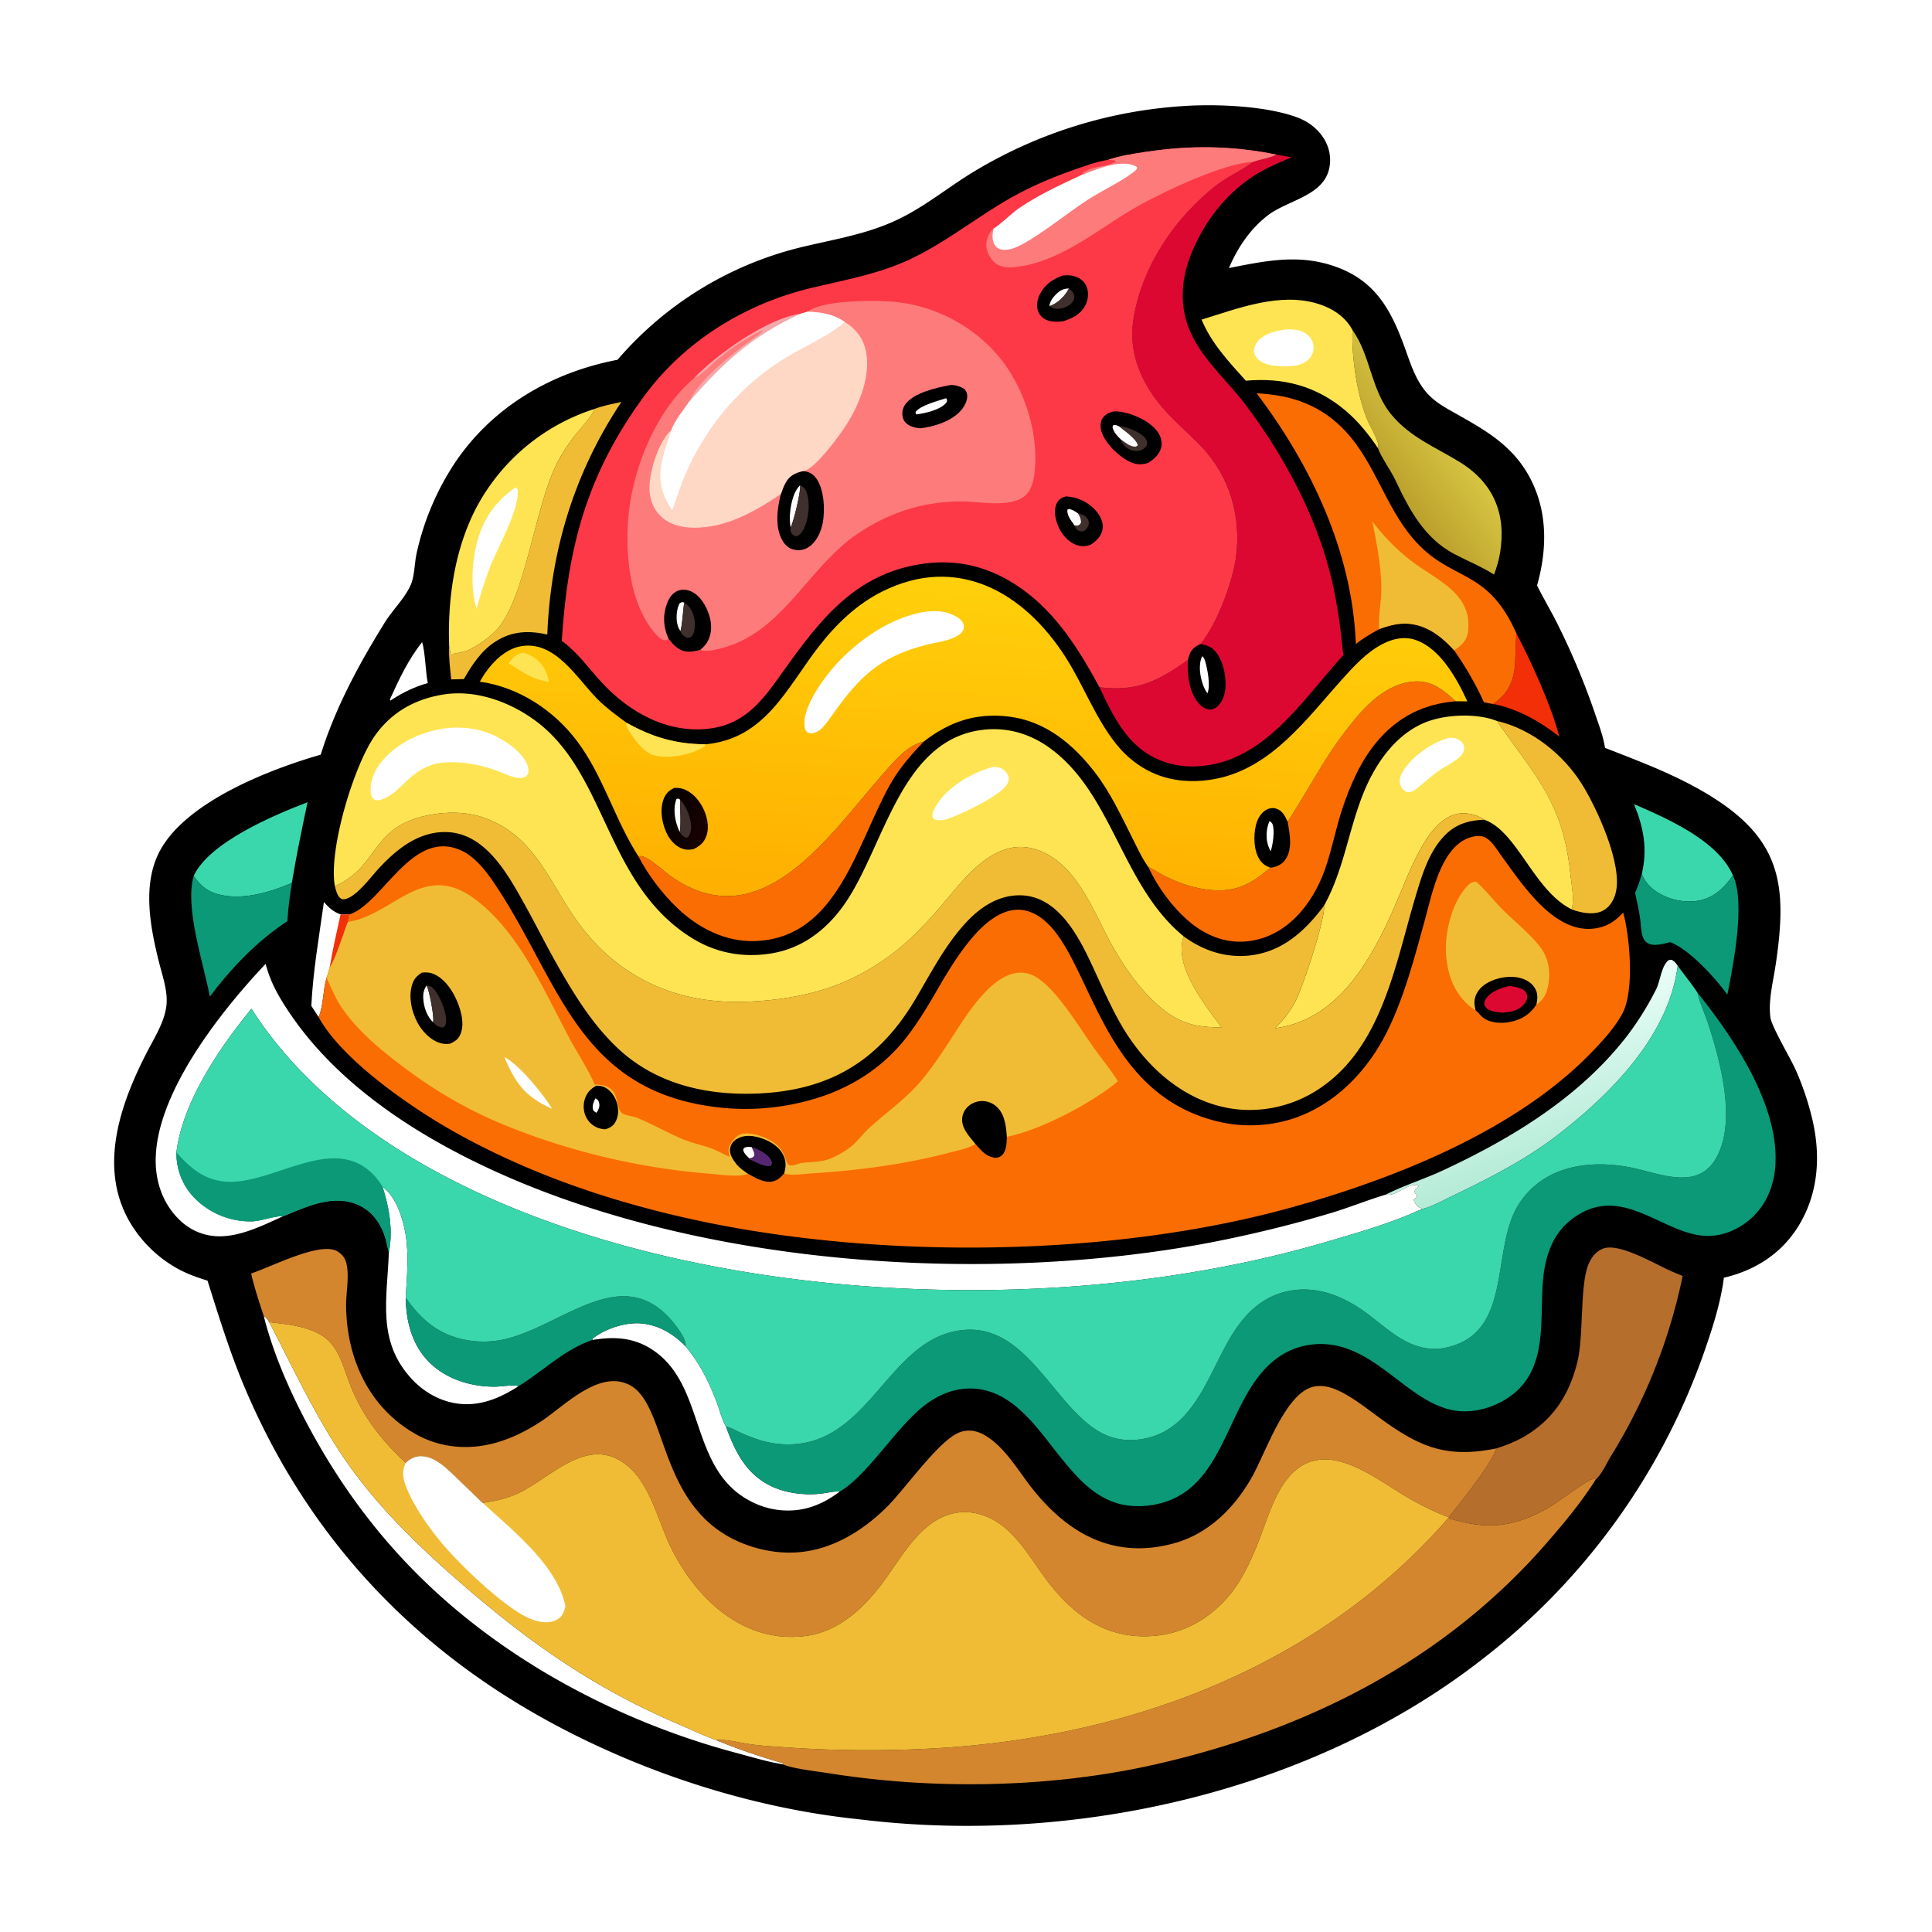<svg version="1.1" xmlns="http://www.w3.org/2000/svg" style="display: block;" viewBox="0 0 2048 2048" width="1024" height="1024">
<defs>
	<linearGradient id="Gradient1" gradientUnits="userSpaceOnUse" x1="1664.2" y1="1219.97" x2="1610.51" y2="1077.9">
		<stop class="stop0" offset="0" stop-opacity="1" stop-color="rgb(181,235,215)"/>
		<stop class="stop1" offset="1" stop-opacity="1" stop-color="rgb(236,255,250)"/>
	</linearGradient>
	<linearGradient id="Gradient2" gradientUnits="userSpaceOnUse" x1="1471.93" y1="507.962" x2="1533.5" y2="461.73">
		<stop class="stop0" offset="0" stop-opacity="1" stop-color="rgb(188,161,45)"/>
		<stop class="stop1" offset="1" stop-opacity="1" stop-color="rgb(214,196,65)"/>
	</linearGradient>
	<linearGradient id="Gradient3" gradientUnits="userSpaceOnUse" x1="1019.08" y1="961.831" x2="1037.69" y2="614.431">
		<stop class="stop0" offset="0" stop-opacity="1" stop-color="rgb(255,175,0)"/>
		<stop class="stop1" offset="1" stop-opacity="1" stop-color="rgb(255,208,11)"/>
	</linearGradient>
	<linearGradient id="Gradient4" gradientUnits="userSpaceOnUse" x1="700.886" y1="861.523" x2="749.522" y2="874.668">
		<stop class="stop0" offset="0" stop-opacity="1" stop-color="rgb(0,0,0)"/>
		<stop class="stop1" offset="1" stop-opacity="1" stop-color="rgb(26,2,1)"/>
	</linearGradient>
</defs>
<path transform="translate(0,0)" fill="rgb(255,255,255)" d="M 0 0 L 2048 0 L 2048 2048 L 0 2048 L 0 0 z"/>
<path transform="translate(0,0)" fill="rgb(1,0,0)" d="M 1254.8 112.42 C 1289.81 110.006 1343.99 112.253 1376.62 125.063 C 1389.8 130.241 1401.35 140.385 1406.82 153.641 A 42.189 42.189 0 0 1 1409.44 176.35 C 1404.6 207.666 1365.33 211.792 1343.82 228.383 C 1325.04 242.87 1311.99 262.553 1302.73 284.13 C 1337.9 277.258 1371.33 269.92 1406.95 279.887 L 1408.34 280.284 C 1457.23 294.542 1474.81 327.856 1490.6 372.675 C 1496.42 389.189 1502.49 406.664 1515.18 419.306 C 1523.54 427.643 1534.23 433.343 1544.44 439.082 C 1575.4 456.493 1603.01 472.399 1620.82 504.67 C 1640.75 540.776 1640.34 581.795 1629.35 620.598 C 1635.94 633.96 1643.7 646.816 1650.38 660.172 A 765.018 765.018 0 0 1 1690.78 756.455 C 1694.74 768.06 1699.59 780.634 1701.36 792.774 C 1739.24 807.543 1776.96 821.597 1811.79 842.883 C 1888.69 889.885 1894.78 938.761 1882.3 1022.61 C 1879.66 1040.32 1874.28 1060.77 1876.7 1078.53 C 1878.03 1088.29 1897.89 1121.58 1903.67 1134.45 A 302.483 302.483 0 0 1 1920.94 1185.65 C 1930.37 1225.14 1927.76 1265.69 1905.83 1300.65 C 1887.79 1329.41 1859.96 1346.8 1827.36 1354.45 L 1827.25 1355.34 C 1823.71 1382.98 1813.8 1412.64 1804.49 1438.86 A 705.98 705.98 0 0 1 1571.98 1758.3 C 1391.18 1899.74 1138.58 1956.24 912.78 1928.76 C 803.714 1917.7 693.316 1883.1 596.278 1832.53 C 442.13 1752.21 327.949 1632.14 259.845 1471.96 C 244.01 1434.72 232.138 1396.06 219.967 1357.52 C 209.665 1354.34 199.508 1350.81 189.965 1345.74 C 160.25 1329.96 136.059 1301.98 126.353 1269.63 C 110.766 1217.67 131.942 1161.7 155.661 1115.57 C 164.022 1099.31 176.101 1080.83 176.683 1062.09 C 177.116 1048.15 172.04 1033.83 168.671 1020.43 C 159.187 982.735 150.251 936.618 170.065 900.889 C 198.616 849.408 285.631 815.624 339.991 799.964 C 355.333 750.532 380.53 703.937 407.735 660.107 C 415.959 646.856 428.167 635.229 434.873 621.203 C 439.511 611.503 439.247 597.852 441.486 587.187 A 284.419 284.419 0 0 1 482.616 490.012 C 522.789 430.706 584.986 394.69 654.601 381.381 A 372.603 372.603 0 0 1 846.822 262.672 C 880.475 254.341 913.498 249.522 945.647 235.47 C 976.019 222.195 1000.39 201.916 1028.1 184.515 A 488.916 488.916 0 0 1 1254.8 112.42 z"/>
<path transform="translate(0,0)" fill="rgb(255,255,255)" d="M 447.472 680.691 C 450.861 691.722 450.931 711.473 453.47 724.087 C 440.035 727.816 427.91 733.651 416.184 741.141 L 413.632 742.769 L 413.357 741.301 C 422.837 720.38 433.041 698.655 447.472 680.691 z"/>
<path transform="translate(0,0)" fill="rgb(255,255,255)" d="M 330.005 1066.28 C 331.854 1029.27 338.237 992.892 343.367 956.256 C 348.955 962.531 353.035 966.341 361.031 969.314 L 370.351 969.31 L 368.828 977.241 C 363.667 990.183 356.123 1015.69 349.427 1025.84 C 348.428 1029.32 347.624 1033.05 346.232 1036.38 C 342.231 1049.4 343.087 1065.88 337.738 1078.12 L 330.005 1066.28 z"/>
<path transform="translate(0,0)" fill="rgb(242,47,6)" d="M 361.031 969.314 L 370.351 969.31 L 368.828 977.241 C 363.667 990.183 356.123 1015.69 349.427 1025.84 C 352.549 1006.86 356.857 988.087 361.031 969.314 z"/>
<path transform="translate(0,0)" fill="rgb(242,47,6)" d="M 1607.57 671.678 C 1623.05 701.051 1644.83 749.02 1652.89 780.827 C 1633.52 765.307 1607.42 750.643 1582.69 746.282 C 1584.39 745.145 1585.96 743.961 1587.55 742.655 C 1611.09 723.228 1604.64 699.139 1607.46 672.616 L 1607.57 671.678 z"/>
<path transform="translate(0,0)" fill="rgb(255,255,255)" d="M 405.511 1258.11 C 420.037 1268.55 427.219 1291.77 429.962 1308.53 C 433.607 1330.8 431.327 1353.15 430.061 1375.5 C 430.498 1401.1 436.73 1426.09 455.565 1444.55 C 474.066 1462.68 500.79 1470.38 526.222 1469.91 C 530.837 1469.83 546.214 1467.45 549.605 1469.43 C 532.596 1480.47 513.786 1488.93 493.128 1488.5 C 471.642 1488.05 451.552 1477.85 436.969 1462.33 C 398.953 1421.86 410.52 1376.55 412.206 1327.48 C 416.772 1304.81 412.596 1279.71 405.511 1258.11 z"/>
<path transform="translate(0,0)" fill="rgb(59,215,172)" d="M 1732.15 852.427 C 1767.59 867.794 1820.78 890.894 1836.99 927.902 C 1829.96 938.106 1821.44 947.32 1809.72 952.084 C 1795.6 957.825 1778.27 956.091 1764.52 949.945 C 1753.81 945.162 1744.61 937.553 1740.38 926.417 C 1746.63 899.935 1742.28 877.191 1732.15 852.427 z"/>
<path transform="translate(0,0)" fill="rgb(59,215,172)" d="M 205.34 928.46 C 221.708 892.99 290.046 864.134 326.024 850.376 C 319.947 878.852 314.131 907.208 309.355 935.944 C 287.161 945.547 259.828 953.761 235.461 948.969 C 221.564 946.236 213.064 939.964 205.34 928.46 z"/>
<path transform="translate(0,0)" fill="rgb(11,153,119)" d="M 205.34 928.46 C 213.064 939.964 221.564 946.236 235.461 948.969 C 259.828 953.761 287.161 945.547 309.355 935.944 C 307.227 949.329 305.417 963.01 304.645 976.543 C 272.938 997.095 245.001 1026.29 222.416 1056.49 C 216.125 1022.06 195.414 961.975 205.34 928.46 z"/>
<path transform="translate(0,0)" fill="rgb(11,153,119)" d="M 1740.38 926.417 C 1744.61 937.553 1753.81 945.162 1764.52 949.945 C 1778.27 956.091 1795.6 957.825 1809.72 952.084 C 1821.44 947.32 1829.96 938.106 1836.99 927.902 C 1850.56 956.476 1837.26 1023.12 1831.1 1054.32 C 1818.34 1036.72 1790.9 1006.47 1770.59 998.748 C 1763.66 1000.27 1752.23 1003.98 1745.88 999.292 C 1743.39 997.451 1742.04 995.148 1741.14 992.216 C 1739.34 986.31 1739.42 979.354 1738.52 973.223 C 1737.22 964.269 1735.3 955.478 1733.26 946.669 C 1736.07 939.973 1738.4 933.402 1740.38 926.417 z"/>
<path transform="translate(0,0)" fill="rgb(255,255,255)" d="M 628.228 1420.39 L 627.964 1419.13 C 641.46 1408.4 663.551 1401.13 680.739 1402.97 C 699.113 1404.94 714.019 1414.22 726.789 1427.13 C 742.128 1445.92 751.78 1465 760.181 1487.68 C 763.055 1495.44 765.453 1505.24 769.599 1512.3 C 779.294 1539.04 791.128 1562.96 818.081 1575.62 C 833.916 1583.06 853.739 1585.3 870.997 1583.21 C 876.89 1582.5 884.331 1580.57 890.128 1581.2 C 877.401 1590.59 864.21 1597.6 848.422 1600.18 A 84.036 84.036 0 0 1 800.174 1593.56 C 729.912 1561.47 749.758 1471.94 693.815 1432.3 C 673.532 1417.93 652.091 1416.4 628.228 1420.39 z"/>
<path transform="translate(0,0)" fill="rgb(241,188,53)" d="M 1586.85 764.273 C 1623.39 772.62 1657.34 799.851 1676.94 831.296 C 1693.07 857.189 1720.3 916.609 1712.73 946.376 C 1710.83 953.846 1706.68 961.161 1699.78 965.019 C 1690.89 969.994 1679.66 968.19 1670.32 965.466 C 1668.82 965.028 1667.41 964.469 1665.97 963.879 C 1666.32 962.893 1666.26 963.14 1666.54 961.792 C 1668.7 951.604 1665.77 936.7 1664.68 926.313 C 1656.6 849.268 1627.48 823.132 1586.85 764.273 z"/>
<path transform="translate(0,0)" fill="rgb(241,188,53)" d="M 630.097 433.527 C 639.209 430.028 649.153 428.136 658.692 426.112 C 609.061 500.445 583.618 583.527 580.161 672.616 C 560.457 668.23 542.866 668.846 525.421 679.929 C 510.372 689.49 500.35 704.681 491.704 719.882 L 478.28 720.177 C 477.182 708.801 475.554 696.866 476.153 685.454 L 477.672 693.029 C 481.927 693.378 485.976 691.963 490.076 691.032 C 493.026 690.362 495.589 689.718 498.274 688.304 C 509.633 682.324 522.593 673.274 530.299 662.927 C 556.901 627.21 567.222 541.469 588.147 495.849 C 593.008 485.251 599.708 474.883 606.479 465.417 C 612.042 457.641 627.824 441.64 630.097 433.527 z"/>
<path transform="translate(0,0)" fill="url(#Gradient1)" d="M 1469.11 1266.31 C 1486.63 1257.2 1509.88 1249.81 1528.72 1241.06 C 1602.67 1206.72 1675.37 1162.65 1725.66 1096.96 A 315.876 315.876 0 0 0 1755.55 1048.74 C 1759.78 1040.16 1760.8 1026.85 1766.8 1019.8 C 1768.79 1017.46 1769.18 1017.55 1772.05 1017.44 C 1775.08 1019.1 1776.47 1020.97 1778.46 1023.76 C 1768.99 1097.61 1708.27 1158.94 1652.12 1202.44 C 1617.43 1229.31 1578.45 1249.12 1539.03 1268.04 C 1529.4 1272.66 1517.24 1279.57 1506.93 1281.74 L 1506.69 1280.73 C 1505.41 1280.4 1504.34 1280.1 1503.31 1279.2 C 1501.09 1277.27 1498.91 1274.3 1498.6 1271.41 C 1500.02 1270.47 1501.08 1269.58 1502.22 1268.32 C 1501.59 1267.09 1500.94 1265.93 1500.21 1264.76 L 1499.43 1263.52 C 1499.91 1260.28 1501.29 1259.92 1503.76 1257.87 L 1503.47 1256.72 C 1492.7 1253.31 1481.25 1267.58 1470.47 1266.51 C 1470.01 1266.47 1469.56 1266.38 1469.11 1266.31 z"/>
<path transform="translate(0,0)" fill="rgb(11,153,119)" d="M 430.061 1375.5 C 446.539 1399.18 465.351 1415.2 494.473 1420.5 A 101.382 101.382 0 0 0 541.153 1418.02 C 602.711 1400.5 666.216 1333.95 719.19 1409.08 C 722.635 1413.96 727.44 1421.03 726.789 1427.13 C 714.019 1414.22 699.113 1404.94 680.739 1402.97 C 663.551 1401.13 641.46 1408.4 627.964 1419.13 L 628.228 1420.39 C 598.172 1430.42 576.104 1453.25 549.605 1469.43 C 546.214 1467.45 530.837 1469.83 526.222 1469.91 C 500.79 1470.38 474.066 1462.68 455.565 1444.55 C 436.73 1426.09 430.498 1401.1 430.061 1375.5 z"/>
<path transform="translate(0,0)" fill="rgb(255,255,255)" d="M 279.618 1395.17 C 282.509 1396.45 283.737 1398.77 285.328 1401.5 C 312.1 1452.6 335.974 1505.23 369.409 1552.47 C 401.92 1598.4 442.787 1638.19 485.074 1675.09 C 559.796 1740.28 628.577 1789.04 720.346 1828.17 C 732.985 1833.55 745.506 1839.68 758.456 1844.27 C 758.579 1844.32 758.711 1844.34 758.838 1844.37 C 781.707 1854.05 805.802 1862.08 829.66 1868.99 L 830.028 1870 L 829.831 1870.25 C 813.676 1867.6 797.611 1862.79 781.816 1858.5 A 804.07 804.07 0 0 1 576.8 1772.47 C 468.603 1707.68 387.792 1624.66 327.868 1513.56 C 308.015 1476.75 289.834 1435.74 279.618 1395.17 z"/>
<path transform="translate(0,0)" fill="url(#Gradient2)" d="M 1433.66 349.883 C 1452.89 376.661 1453.11 412.638 1474.4 438.882 C 1494.33 463.451 1521.5 473.848 1547.51 489.901 C 1583.45 512.082 1596.99 545.131 1590.03 586.59 C 1588.73 594.32 1586.51 601.707 1583.75 609.027 C 1570.15 600.523 1555.72 594.698 1541.62 587.289 C 1509.97 570.656 1493.89 540.284 1479.25 509.141 C 1474.18 498.36 1464.38 485.316 1460.62 474.925 C 1463.35 469.581 1452.72 452.586 1450.17 446.722 C 1438.7 420.433 1432.59 378.717 1433.66 349.883 z"/>
<path transform="translate(0,0)" fill="rgb(250,109,3)" d="M 676.782 907.835 C 677.22 907.737 677.655 907.621 678.097 907.54 C 685.465 906.19 704.366 924.157 710.996 928.835 C 806.828 996.45 879.084 885.048 935.107 821.475 C 945.958 809.161 962.065 789.201 979.026 786.246 C 966.133 799.786 953.989 813.518 944.602 829.813 C 908.33 892.777 888.71 995.079 799.774 997.575 C 768.389 998.455 739.735 983.485 717.556 962.169 C 702.129 947.343 686.643 927.025 676.782 907.835 z"/>
<path transform="translate(0,0)" fill="rgb(254,228,82)" d="M 1273.77 338.806 C 1312.56 326.85 1357.17 309.365 1397.73 322.216 C 1412.46 326.883 1426.34 335.868 1433.66 349.883 C 1432.59 378.717 1438.7 420.433 1450.17 446.722 C 1452.72 452.586 1463.35 469.581 1460.62 474.925 C 1450.6 460.129 1439.58 446.355 1425.82 434.84 C 1394.96 409.001 1360.26 400.057 1320.63 403.557 C 1302.94 383.927 1283.8 363.606 1273.77 338.806 z"/>
<path transform="translate(0,0)" fill="rgb(255,255,255)" d="M 1362.19 349.314 C 1370.4 348.84 1378.73 349.2 1385.5 354.478 C 1389.62 357.696 1392.14 362.347 1392.43 367.584 A 17.323 17.323 0 0 1 1387.15 380.912 C 1379.99 387.917 1370.62 388.19 1361.25 388.317 C 1353.09 388.077 1344.47 387.682 1337.2 383.531 C 1333.67 381.515 1330.58 378.441 1329.59 374.386 C 1328.65 370.538 1329.88 366.641 1332.1 363.47 C 1338.75 353.984 1351.43 351.057 1362.19 349.314 z"/>
<path transform="translate(0,0)" fill="rgb(254,228,82)" d="M 630.097 433.527 C 627.824 441.64 612.042 457.641 606.479 465.417 C 599.708 474.883 593.008 485.251 588.147 495.849 C 567.222 541.469 556.901 627.21 530.299 662.927 C 522.593 673.274 509.633 682.324 498.274 688.304 C 495.589 689.718 493.026 690.362 490.076 691.032 C 485.976 691.963 481.927 693.378 477.672 693.029 L 476.153 685.454 C 474.299 635.761 481.601 583.19 504.634 538.724 A 216.172 216.172 0 0 1 630.097 433.527 z"/>
<path transform="translate(0,0)" fill="rgb(255,255,255)" d="M 546.144 516.807 C 547.846 517.156 547.702 517.596 548.668 518.952 C 551.038 539.833 527.729 579.972 519.666 600.708 A 450.384 450.384 0 0 0 505.178 645.43 C 499.908 627.693 499.904 606.796 502.817 588.667 C 507.841 557.398 520.44 535.224 546.144 516.807 z"/>
<path transform="translate(0,0)" fill="rgb(250,109,3)" d="M 1364.83 870.826 C 1367.69 868.254 1397.89 816.763 1403.39 808.069 C 1414.45 790.608 1426.76 773.359 1440.27 757.712 C 1455.3 740.319 1475.51 723.754 1499.44 722.398 C 1518.17 721.337 1530.21 731.571 1543.07 743.379 C 1509.66 746.129 1482.4 759.551 1460.46 785.191 C 1442.52 806.165 1431.26 832.139 1422.65 858.128 C 1415.79 878.87 1411.89 900.595 1404.67 921.156 C 1391.39 958.971 1362.93 994.47 1320.27 998.024 C 1298.12 999.869 1277.24 991.092 1260.58 976.895 C 1242.68 961.642 1227.08 940.41 1217.27 919.087 C 1222.58 921.282 1227.82 925.062 1232.99 927.737 C 1249.25 936.148 1266.29 942.057 1284.63 943.525 C 1311.31 945.662 1326.84 936.552 1346.53 919.842 C 1346.85 919.802 1347.18 919.775 1347.51 919.722 C 1353.7 918.698 1358.97 916.336 1362.63 911.043 C 1370.41 899.805 1367.15 883.29 1364.83 870.826 z"/>
<path transform="translate(0,0)" fill="rgb(250,109,3)" d="M 1332.06 416.925 C 1369.41 418.638 1400.95 429.659 1426.78 457.677 C 1457.42 490.917 1468.57 536.477 1497.57 570.548 C 1538.13 618.2 1575.73 599.944 1607.57 671.678 L 1607.46 672.616 C 1604.64 699.139 1611.09 723.228 1587.55 742.655 C 1585.96 743.961 1584.39 745.145 1582.69 746.282 L 1573.11 744.536 C 1564.09 724.915 1553.82 707.024 1541.41 689.358 C 1532.88 679.943 1523.18 671.201 1511.46 665.976 C 1494.2 658.284 1479.1 660.452 1462.1 666.856 C 1453.39 671.594 1445.04 676.46 1437.28 682.677 C 1433.54 585.397 1390 493.511 1332.06 416.925 z"/>
<path transform="translate(0,0)" fill="rgb(241,188,53)" d="M 1454.58 552.361 A 215.436 215.436 0 0 0 1496.33 594.841 C 1522.67 615.129 1561.4 628.787 1556.06 669.876 C 1555.02 677.912 1550.51 682.998 1544.1 687.574 C 1543.22 688.198 1542.33 688.792 1541.41 689.358 C 1532.88 679.943 1523.18 671.201 1511.46 665.976 C 1494.2 658.284 1479.1 660.452 1462.1 666.856 C 1460.84 653.381 1464.12 639.431 1464.2 625.865 C 1464.34 601.03 1459.59 576.58 1454.58 552.361 z"/>
<path transform="translate(0,0)" fill="rgb(182,110,44)" d="M 1672.45 1442.24 C 1678.82 1413.22 1674.76 1362.49 1683.81 1340.31 C 1686.75 1333.13 1691.78 1326.46 1699.22 1323.61 C 1716.84 1316.85 1756.36 1341.2 1773.6 1348.39 L 1783.68 1352.58 A 588.639 588.639 0 0 1 1707.36 1544.04 C 1703.03 1551.15 1697.84 1563.01 1691.66 1568.13 C 1689.74 1567.8 1688.92 1567.63 1687.05 1568.32 C 1678.48 1571.47 1650.15 1593.8 1637.64 1600.44 C 1600.72 1620.05 1574.17 1621.19 1534.9 1609.22 C 1545.81 1596.12 1583.07 1549.27 1586.13 1535.4 C 1597.58 1531.78 1608.44 1527.39 1618.68 1521.05 C 1648.59 1502.53 1664.41 1475.83 1672.45 1442.24 z"/>
<path transform="translate(0,0)" fill="rgb(254,228,82)" d="M 1403.51 960.093 C 1423.78 923.569 1429.06 882.867 1443.88 844.303 C 1455.97 812.84 1476.78 780.716 1508.69 766.676 C 1530.41 757.121 1564.72 755.578 1586.85 764.273 C 1627.48 823.132 1656.6 849.268 1664.68 926.313 C 1665.77 936.7 1668.7 951.604 1666.54 961.792 C 1666.26 963.14 1666.32 962.893 1665.97 963.879 C 1626.03 944.274 1608.2 880.914 1573.4 868.969 C 1565.69 863.633 1554.6 860.881 1545.4 862.626 C 1530.57 865.437 1519.35 878.312 1511.59 890.422 C 1497.26 912.775 1488.37 938.207 1477.74 962.397 C 1454.84 1014.5 1422.1 1074.48 1362.19 1088.07 A 134.506 134.506 0 0 1 1351.69 1089.96 C 1359.97 1081.52 1367.1 1072.76 1372.72 1062.3 C 1381.02 1046.81 1403.36 978.643 1403.55 962.04 C 1403.55 961.391 1403.52 960.742 1403.51 960.093 z"/>
<path transform="translate(0,0)" fill="rgb(255,255,255)" d="M 1536.25 782.118 C 1537.83 782.088 1539.44 782.057 1541 782.254 C 1544.66 782.715 1548.42 784.92 1550.5 787.982 A 9.228 9.228 0 0 1 1551.89 795.15 C 1551.34 797.594 1549.7 800.181 1547.89 801.897 C 1541.18 808.249 1531 812.667 1523.43 818.235 C 1514.85 824.547 1507.2 832.022 1498.6 838.347 C 1495.54 839.483 1494.11 839.864 1490.88 839.396 C 1487.66 837.582 1485.32 835.046 1484.28 831.427 C 1483.02 827.001 1484.4 822.582 1486.59 818.703 C 1495.83 802.36 1518.31 786.664 1536.25 782.118 z"/>
<path transform="translate(0,0)" fill="rgb(255,255,255)" d="M 281.584 1021.73 A 217.236 217.236 0 0 0 283.126 1027.16 C 288.456 1044.95 298.16 1060.97 308.607 1076.18 C 350.322 1136.91 412.232 1182.96 476.482 1217.67 C 701.625 1339.3 1025.11 1364.2 1274.78 1318.69 A 1332.87 1332.87 0 0 0 1411.74 1285.62 C 1431.04 1279.72 1449.8 1272.09 1469.11 1266.31 C 1469.56 1266.38 1470.01 1266.47 1470.47 1266.51 C 1481.25 1267.58 1492.7 1253.31 1503.47 1256.72 L 1503.76 1257.87 C 1501.29 1259.92 1499.91 1260.28 1499.43 1263.52 L 1500.21 1264.76 C 1500.94 1265.93 1501.59 1267.09 1502.22 1268.32 C 1501.08 1269.58 1500.02 1270.47 1498.6 1271.41 C 1498.91 1274.3 1501.09 1277.27 1503.31 1279.2 C 1504.34 1280.1 1505.41 1280.4 1506.69 1280.73 L 1506.93 1281.74 C 1475.24 1296.49 1439.38 1306.65 1405.91 1316.48 C 1192.76 1379.06 938.379 1382.8 721.565 1335.2 C 554.195 1298.45 362.574 1219.16 266.546 1069.29 C 232.79 1110.6 193.545 1167.89 187.026 1221.56 C 186.889 1240.28 193.705 1257.35 206.968 1270.65 A 82.93 82.93 0 0 0 266.024 1294.68 C 276.82 1294.68 291.217 1288.55 300.022 1289.3 C 280.075 1298.33 258.101 1309.41 235.927 1310.47 C 219.479 1311.25 203.971 1305.71 191.801 1294.57 C 174.562 1278.79 165.818 1256.74 165.09 1233.61 C 162.815 1161.28 234.183 1071.89 281.584 1021.73 z"/>
<path transform="translate(0,0)" fill="rgb(221,8,49)" d="M 1353.03 163.92 C 1358.29 164.791 1363.57 165.578 1368.77 166.823 C 1357.03 171.937 1344.97 176.883 1333.95 183.432 C 1300.73 203.175 1276.33 234.817 1262.22 270.461 C 1251.97 296.338 1250.21 324.955 1261.41 350.852 C 1274.57 381.266 1300.84 403.232 1320.47 429.27 C 1363.37 486.172 1399.3 554.227 1413.85 624.416 A 582.493 582.493 0 0 1 1421.16 669.038 C 1422.21 677.415 1422.65 686.046 1424.13 694.343 C 1380.61 741.595 1339.49 809.659 1267.73 812.377 C 1243.97 813.277 1221.33 805.621 1203.87 789.27 C 1186.5 772.994 1175.57 749.83 1165.5 728.56 C 1205.18 733.478 1227.61 722.017 1259.11 699.667 C 1259.13 699.611 1259.15 699.555 1259.17 699.497 C 1259.79 697.32 1260.38 695.089 1261.25 692.996 C 1263.47 687.687 1267.33 684.866 1272.48 682.733 C 1289.64 662.626 1306.41 617.783 1310.08 591.62 C 1316.14 548.258 1303.93 505.131 1273.46 473.305 C 1257.67 456.808 1239.92 442.768 1226.06 424.392 C 1207.64 399.972 1196.83 371.343 1201.19 340.544 C 1209.21 283.958 1245.76 229.729 1290.72 195.447 C 1302.23 186.674 1317.27 180.317 1326.72 172.886 C 1327.26 172.466 1327.78 172.033 1328.31 171.606 C 1336.34 168.62 1345.37 167.806 1353.03 163.92 z"/>
<path transform="translate(0,0)" fill="rgb(1,0,0)" d="M 1272.48 682.733 C 1280.68 684.081 1285.27 686.003 1290.22 692.969 C 1297.48 703.182 1300.69 720.889 1298.53 733.152 C 1297.39 739.613 1294.17 746.939 1288.35 750.496 C 1285.6 752.173 1282.54 752.644 1279.43 751.706 C 1272.93 749.742 1267.92 742.873 1265.12 737.039 C 1259.42 725.171 1258.81 712.598 1259.11 699.667 C 1259.13 699.611 1259.15 699.555 1259.17 699.497 C 1259.79 697.32 1260.38 695.089 1261.25 692.996 C 1263.47 687.687 1267.33 684.866 1272.48 682.733 z"/>
<path transform="translate(0,0)" fill="rgb(255,255,255)" d="M 1274.37 695.581 C 1276.07 696.833 1276.68 698.336 1277.31 700.295 C 1279.91 708.401 1283.52 727.308 1279.86 735.013 C 1278.01 732.282 1276.59 729.581 1275.45 726.475 C 1272.05 717.239 1270.02 704.658 1274.37 695.581 z"/>
<path transform="translate(0,0)" fill="rgb(11,153,119)" d="M 1799.37 1052.2 C 1838.44 1101.04 1888.8 1175.23 1881.49 1240.6 C 1879.17 1261.36 1869.61 1281.06 1853.15 1294.22 C 1839.3 1305.3 1821.79 1311.8 1803.93 1309.79 C 1758.15 1304.63 1715.95 1252.82 1664.69 1293.59 C 1646.03 1308.43 1638.4 1330.96 1635.96 1353.94 C 1631.52 1395.58 1641.68 1447.25 1604.54 1477.35 C 1588.54 1490.32 1565.85 1497.97 1545.24 1495.67 C 1490.99 1489.6 1455.57 1417.55 1390.28 1425.31 A 77.206 77.206 0 0 0 1350.98 1441.83 C 1300.6 1481.85 1300.65 1572.45 1233.44 1592.63 A 92.331 92.331 0 0 1 1197.79 1596.16 C 1164.38 1592.77 1143.14 1568.25 1123.33 1543.62 C 1100.54 1515.28 1075.72 1476.89 1036.2 1472.32 C 1014.63 1469.83 994.639 1477.9 978.073 1491.33 C 948.385 1515.39 919.886 1563.46 890.128 1581.2 C 884.331 1580.57 876.89 1582.5 870.997 1583.21 C 853.739 1585.3 833.916 1583.06 818.081 1575.62 C 791.128 1562.96 779.294 1539.04 769.599 1512.3 C 774.553 1513.07 779.861 1516.35 784.452 1518.42 C 800.135 1525.52 814.749 1530.51 832.149 1531.06 C 919.155 1533.79 939.045 1426.13 1012.36 1411.18 C 1084.75 1396.42 1112.63 1484.06 1162.48 1515.98 C 1178.57 1526.29 1196.39 1528.72 1214.97 1524.62 C 1268.45 1512.81 1282.05 1451.51 1308.17 1411.53 C 1322.2 1390.04 1339.92 1373.91 1365.64 1368.6 C 1395.31 1362.48 1423.46 1373.69 1447.24 1390.96 C 1458.62 1399.22 1469.23 1408.72 1480.99 1416.42 C 1496.7 1426.72 1513.98 1432.63 1532.89 1428.51 C 1605.24 1412.74 1579.22 1323.43 1610.45 1275.75 C 1636.84 1235.43 1685.32 1228.89 1729.35 1237.7 C 1749.37 1241.71 1774.13 1251.64 1794.5 1246.93 C 1804.84 1244.54 1812.8 1238.11 1818.25 1229.12 C 1841.52 1190.68 1824.04 1126.76 1811.16 1086.47 C 1807.62 1075.4 1802.12 1064.2 1799.54 1053.01 C 1799.48 1052.74 1799.42 1052.47 1799.37 1052.2 z"/>
<path transform="translate(0,0)" fill="rgb(241,188,53)" d="M 354.992 939.392 L 356.179 938.857 C 404.052 916.785 392.116 872.664 462.194 862.803 C 479.388 860.384 497.116 861.168 513.568 867.02 C 563.516 884.788 579.994 929.041 607.019 969.609 C 648.336 1031.63 710.269 1063.15 784.545 1062.01 C 823.002 1061.42 865.252 1054.8 900.286 1038.46 A 247.288 247.288 0 0 0 970.307 989.87 A 469.415 469.415 0 0 0 1000.46 956.979 C 1024.53 928.427 1056.67 885.68 1100 901.05 C 1142.51 916.129 1159.36 967.714 1179.63 1003.56 C 1190.63 1023.01 1203.93 1042.26 1219.67 1058.19 C 1230.67 1069.34 1243.71 1079.46 1258.72 1084.47 C 1270.43 1088.38 1282.77 1088.98 1295.01 1089.15 C 1278.42 1066.91 1248.32 1029.29 1253.05 999.514 C 1253.43 997.144 1254.02 994.799 1254.61 992.475 C 1275.79 1008.17 1300.95 1016.21 1327.34 1012.53 C 1360.77 1007.86 1384.11 985.989 1403.51 960.093 C 1403.52 960.742 1403.55 961.391 1403.55 962.04 C 1403.36 978.643 1381.02 1046.81 1372.72 1062.3 C 1367.1 1072.76 1359.97 1081.52 1351.69 1089.96 A 134.506 134.506 0 0 0 1362.19 1088.07 C 1422.1 1074.48 1454.84 1014.5 1477.74 962.397 C 1488.37 938.207 1497.26 912.775 1511.59 890.422 C 1519.35 878.312 1530.57 865.437 1545.4 862.626 C 1554.6 860.881 1565.69 863.633 1573.4 868.969 C 1556.46 869.591 1542.63 873.699 1530.66 886.458 C 1514.42 903.755 1507.37 927.619 1500.69 949.816 C 1479.84 1019 1466.11 1105.37 1403.38 1150.69 A 133.159 133.159 0 0 1 1328.93 1176.53 C 1290.16 1177.89 1254.52 1161.18 1226.65 1134.91 C 1209.83 1119.05 1196.33 1100.83 1185.27 1080.58 C 1177.46 1066.27 1170.59 1051.38 1163.79 1036.56 C 1147.94 1002.06 1125.49 948.555 1080.05 949.056 C 1057.96 949.299 1039.46 961.534 1024.78 977.127 C 1001.92 1001.39 986.687 1031.81 969.738 1060.18 C 930.794 1125.38 878.347 1156.3 802.034 1159.21 C 748.171 1161.26 695.411 1149.06 655.16 1111.47 C 628.04 1086.14 608.216 1053.72 590.078 1021.65 C 578.422 1001.04 567.874 979.81 556.354 959.119 C 537.922 926.012 513.346 880.375 469.218 882.039 C 440.849 883.108 418.549 901.915 400.31 921.916 C 392.851 930.095 375.989 952.801 364.177 953.263 C 362.441 953.331 361.551 952.729 360.255 951.597 C 357.342 949.051 355.954 942.984 354.992 939.392 z"/>
<path transform="translate(0,0)" fill="rgb(254,228,82)" d="M 354.992 939.392 C 348.003 901.172 374.886 812.15 397.07 780.373 C 414.507 755.395 439.063 741.455 468.871 736.389 C 502.99 730.59 538.853 743.263 566.352 763.109 C 643.219 818.585 641.006 934.774 731.286 993.013 C 757.198 1009.73 786.021 1015.52 816.519 1010.84 C 849.09 1005.84 874.377 987.102 893.487 960.835 C 936.313 901.965 952.492 788.339 1037.01 774.331 C 1064.24 769.817 1090.08 776.566 1112.38 792.605 C 1179.86 841.145 1188.57 938.206 1254.61 992.475 C 1254.02 994.799 1253.43 997.144 1253.05 999.514 C 1248.32 1029.29 1278.42 1066.91 1295.01 1089.15 C 1282.77 1088.98 1270.43 1088.38 1258.72 1084.47 C 1243.71 1079.46 1230.67 1069.34 1219.67 1058.19 C 1203.93 1042.26 1190.63 1023.01 1179.63 1003.56 C 1159.36 967.714 1142.51 916.129 1100 901.05 C 1056.67 885.68 1024.53 928.427 1000.46 956.979 A 469.415 469.415 0 0 1 970.307 989.87 A 247.288 247.288 0 0 1 900.286 1038.46 C 865.252 1054.8 823.002 1061.42 784.545 1062.01 C 710.269 1063.15 648.336 1031.63 607.019 969.609 C 579.994 929.041 563.516 884.788 513.568 867.02 C 497.116 861.168 479.388 860.384 462.194 862.803 C 392.116 872.664 404.052 916.785 356.179 938.857 L 354.992 939.392 z"/>
<path transform="translate(0,0)" fill="rgb(255,255,255)" d="M 1051.85 813.107 C 1054.87 812.859 1057.74 812.854 1060.58 814.086 C 1064.08 815.601 1068.17 819.668 1069.13 823.437 C 1069.78 826.02 1068.89 828.829 1067.65 831.103 C 1060.86 843.584 1017.85 863.742 1003.27 868.515 C 1000.24 869.293 997.323 869.827 994.171 869.461 C 991.372 869.136 990.375 868.74 988.556 866.618 C 987.937 862.407 989.378 859.434 991.389 855.803 C 1003.23 834.428 1029.1 819.746 1051.85 813.107 z"/>
<path transform="translate(0,0)" fill="rgb(255,255,255)" d="M 469.886 772.355 C 486.517 769.866 504.734 771.6 520.299 778.048 C 534.096 783.764 553.47 796.46 559.026 810.941 C 560.203 814.008 560.927 818.042 559.209 821.052 C 557.079 824.784 552.37 824.998 548.597 824.506 C 541.428 823.572 534.671 819.894 527.936 817.435 C 507.385 809.933 485.386 805.815 463.574 809.184 C 432.748 816.36 425.407 840.935 403.932 847.723 C 400.888 848.685 398.761 848.692 395.888 847.114 C 394.303 845.171 393.553 843.685 393.194 841.233 C 391.608 830.415 396.102 818.468 402.488 809.961 C 418.211 789.02 444.455 776.183 469.886 772.355 z"/>
<path transform="translate(0,0)" fill="url(#Gradient3)" d="M 747.905 789.014 C 811.064 782.998 833.471 730.086 867.878 685.447 C 885.962 661.986 908.207 640.561 934.883 627.177 C 1014.27 587.346 1085.04 627.098 1129.52 696.575 C 1148.83 726.729 1161.5 762.219 1184.19 789.933 C 1196.62 805.104 1213.11 817.059 1231.86 823.088 C 1250.55 829.096 1270.93 829.279 1290.05 825.333 C 1348.06 813.358 1384.97 762.191 1422.14 720.712 C 1434.82 706.569 1448.89 691.098 1466.03 682.405 C 1476.8 676.942 1489.06 674.336 1500.76 678.431 C 1527.09 687.641 1544.58 719.856 1555.43 743.463 L 1543.07 743.379 C 1530.21 731.571 1518.17 721.337 1499.44 722.398 C 1475.51 723.754 1455.3 740.319 1440.27 757.712 C 1426.76 773.359 1414.45 790.608 1403.39 808.069 C 1397.89 816.763 1367.69 868.254 1364.83 870.826 C 1367.15 883.29 1370.41 899.805 1362.63 911.043 C 1358.97 916.336 1353.7 918.698 1347.51 919.722 C 1347.18 919.775 1346.85 919.802 1346.53 919.842 C 1326.84 936.552 1311.31 945.662 1284.63 943.525 C 1266.29 942.057 1249.25 936.148 1232.99 927.737 C 1227.82 925.062 1222.58 921.282 1217.27 919.087 C 1210.55 909.79 1205.53 898.629 1200.37 888.392 C 1188.32 864.464 1177.08 840.103 1160.65 818.767 C 1137.65 788.918 1108.43 764.514 1069.94 759.667 C 1034.88 755.251 1006.5 764.852 979.026 786.246 C 962.065 789.201 945.958 809.161 935.107 821.475 C 879.084 885.048 806.828 996.45 710.996 928.835 C 704.366 924.157 685.465 906.19 678.097 907.54 C 677.655 907.621 677.22 907.737 676.782 907.835 C 651.639 868.944 639.728 822.863 611.664 785.556 C 587.032 752.811 549.501 728.22 508.614 722.613 C 510.418 719.532 512.229 716.433 514.263 713.496 C 523.324 700.41 536.772 687.421 553.098 684.887 C 588.709 679.358 611.601 718.94 632.801 740.548 C 642.09 750.017 653.551 758.322 664.21 766.183 C 691.493 781.558 716.541 788.879 747.905 789.014 z"/>
<path transform="translate(0,0)" fill="rgb(254,228,82)" d="M 553.663 692.061 C 557.95 692.139 561.448 694.245 565.01 696.414 C 575.373 702.724 579.355 711.604 582.163 722.827 C 578.788 722.505 575.61 721.629 572.334 720.783 C 560.059 717.127 549.831 709.881 539.206 702.97 C 543.964 696.984 546.251 694.281 553.663 692.061 z"/>
<path transform="translate(0,0)" fill="rgb(254,228,82)" d="M 664.21 766.183 C 691.493 781.558 716.541 788.879 747.905 789.014 C 747.343 790.805 746.269 791.556 744.698 792.512 C 731.476 800.562 707.366 804.811 692.375 800.454 C 681.974 797.431 670.186 781.178 665.02 771.748 C 663.644 769.238 663.528 768.812 664.21 766.183 z"/>
<path transform="translate(0,0)" fill="rgb(1,0,0)" d="M 1346.53 919.842 C 1341.76 917.906 1338.36 915.882 1335.45 911.511 C 1328.93 901.731 1328.58 886.171 1331.27 874.942 C 1332.84 868.401 1336.37 861.612 1342.51 858.322 C 1345.82 856.552 1349.62 856.016 1353.2 857.289 C 1359.64 859.584 1362.18 865.03 1364.83 870.826 C 1367.15 883.29 1370.41 899.805 1362.63 911.043 C 1358.97 916.336 1353.7 918.698 1347.51 919.722 C 1347.18 919.775 1346.85 919.802 1346.53 919.842 z"/>
<path transform="translate(0,0)" fill="rgb(255,255,255)" d="M 1345.69 870.37 C 1346.88 871.163 1348.15 871.939 1348.76 873.315 C 1351.64 879.844 1349.27 895.833 1346.93 902.386 C 1346.1 900.869 1345.4 899.258 1344.78 897.651 C 1341.47 889.151 1342.15 878.66 1345.69 870.37 z"/>
<path transform="translate(0,0)" fill="url(#Gradient4)" d="M 714.907 835.16 C 717.83 835.154 720.546 835.256 723.377 836.07 C 732.699 838.754 740.386 847.194 744.74 855.551 C 749.459 864.608 752.333 876.355 748.759 886.287 C 746.198 893.404 741.707 896.946 735.105 900.154 C 731.359 900.779 728.183 901.128 724.486 900.028 C 717.047 897.814 711.363 891.916 707.74 885.232 C 701.995 874.631 699.155 859.676 703.091 848.139 C 705.361 841.482 708.652 838.106 714.907 835.16 z"/>
<path transform="translate(0,0)" fill="rgb(255,255,255)" d="M 720.628 882.02 A 201.184 201.184 0 0 1 719.538 879.616 C 715.331 870.059 713.231 856.942 717.101 846.953 C 719.47 846.325 718.952 846.524 720.898 847.618 C 720.743 858.563 722.078 871.329 720.628 882.02 z"/>
<path transform="translate(0,0)" fill="rgb(63,47,45)" d="M 720.898 847.618 C 728.016 855.342 733.1 867.926 732.523 878.417 C 732.338 881.788 731.63 884.29 729.632 887.045 C 728.355 887.688 728.086 888.229 726.61 887.712 C 724.042 886.814 721.885 884.374 720.628 882.02 C 722.078 871.329 720.743 858.563 720.898 847.618 z"/>
<path transform="translate(0,0)" fill="rgb(255,255,255)" d="M 982.152 648.337 C 991.606 647.326 1000.9 647.626 1009.73 651.583 C 1013.94 653.468 1020.1 657.095 1021.4 661.897 C 1025.46 676.93 994.002 680.57 984.557 682.932 A 210.93 210.93 0 0 0 960.488 690.244 C 920.22 705.333 901.742 730.513 877.61 764.46 C 873.523 769.59 870.162 774.498 863.657 776.667 C 860.457 777.734 858.479 777.643 855.428 776.015 C 854.151 774.464 853.434 773.221 853.094 771.247 C 850.154 754.159 865.423 730.812 875.065 717.949 C 899.562 685.267 940.843 654.107 982.152 648.337 z"/>
<path transform="translate(0,0)" fill="rgb(212,134,46)" d="M 266.24 1349.9 C 286.52 1343.46 337.469 1316.65 356.542 1325.92 C 361.186 1328.18 365.194 1332.51 366.708 1337.48 C 370.826 1350.98 366.792 1369.39 366.87 1383.6 C 367.175 1439.29 390.664 1491.75 440.333 1520.03 C 466.474 1534.91 496.779 1537.45 525.621 1529.37 C 543.034 1524.48 559.313 1516.21 574.321 1506.21 C 598.714 1489.94 635.471 1451.34 667.58 1468.29 C 710.464 1490.92 695.31 1609.06 799.275 1640.2 C 822.149 1647.05 846.049 1647.88 869.098 1641.36 C 895.783 1633.81 919.241 1617.78 938.979 1598.61 C 958.877 1579.29 994.409 1527.62 1016.62 1518.56 C 1025.3 1515.01 1034.32 1516.26 1042.46 1520.62 C 1063.53 1531.9 1078.25 1557.26 1092.62 1575.82 C 1131.41 1625.91 1181.05 1653.63 1245 1635.83 C 1281.78 1625.59 1309.55 1597.38 1327.65 1564.76 C 1341.71 1539.41 1361.99 1479.23 1390.41 1470.48 C 1402.43 1466.78 1414.84 1471.62 1425.32 1477.46 C 1438.57 1484.84 1450.81 1494.51 1463.04 1503.44 C 1505.47 1534.45 1533.92 1545.9 1586.13 1535.4 C 1583.07 1549.27 1545.81 1596.12 1534.9 1609.22 C 1574.17 1621.19 1600.72 1620.05 1637.64 1600.44 C 1650.15 1593.8 1678.48 1571.47 1687.05 1568.32 C 1688.92 1567.63 1689.74 1567.8 1691.66 1568.13 C 1676.24 1592.63 1657.39 1615.19 1638.38 1636.94 C 1529.66 1761.34 1384.59 1834 1225.19 1870.23 C 1114.47 1895.4 989.747 1897.56 877.833 1879.58 C 866.703 1877.8 839.117 1874.72 829.831 1870.25 L 830.028 1870 L 829.66 1868.99 C 805.802 1862.08 781.707 1854.05 758.838 1844.37 C 771.089 1843.67 785.493 1847.68 797.803 1849.29 C 810.047 1850.89 822.482 1851.51 834.797 1852.38 A 1249.35 1249.35 0 0 0 1004.53 1852.45 C 1205.93 1838.33 1401.35 1763.51 1535.91 1608.44 C 1521.13 1602.97 1507.13 1596.01 1493.48 1588.16 C 1466.81 1572.81 1429.38 1542.76 1397.3 1547.56 C 1358.11 1553.42 1346.63 1602.52 1334.41 1633.23 C 1326.88 1652.16 1318.66 1670.95 1306.18 1687.23 C 1286.99 1712.25 1259.5 1729.83 1227.92 1733.62 C 1173.65 1740.13 1135.64 1711.71 1105.47 1669.47 C 1092.67 1651.54 1080.43 1631.26 1062.89 1617.6 C 1049.41 1607.11 1032.25 1601.01 1015.07 1603.43 C 975.825 1608.95 954.964 1652.98 933.182 1681.03 C 912.665 1707.45 886.768 1730.51 852.272 1734.44 C 787.459 1741.82 737.51 1694.41 710.983 1639.92 C 697.281 1611.77 688.998 1571.81 663.081 1552.13 C 623.226 1521.87 585.388 1564.97 551.476 1581.85 C 538.481 1588.31 525.992 1591.02 511.751 1593.08 L 511.063 1592.82 A 3150.79 3150.79 0 0 0 478.747 1561.6 C 470.424 1553.73 460.343 1544.87 448.434 1543.81 C 440.69 1543.11 435.737 1545.8 430.013 1550.71 C 403.833 1526.15 383.782 1500.58 370.795 1466.83 C 365.482 1453.03 361.184 1436.63 351.756 1424.94 C 336.902 1406.53 307.228 1404.17 285.328 1401.5 C 283.737 1398.77 282.509 1396.45 279.618 1395.17 C 274.77 1380.3 269.661 1365.16 266.24 1349.9 z"/>
<path transform="translate(0,0)" fill="rgb(241,188,53)" d="M 285.328 1401.5 C 307.228 1404.17 336.902 1406.53 351.756 1424.94 C 361.184 1436.63 365.482 1453.03 370.795 1466.83 C 383.782 1500.58 403.833 1526.15 430.013 1550.71 C 435.737 1545.8 440.69 1543.11 448.434 1543.81 C 460.343 1544.87 470.424 1553.73 478.747 1561.6 A 3150.79 3150.79 0 0 1 511.063 1592.82 L 511.751 1593.08 C 525.992 1591.02 538.481 1588.31 551.476 1581.85 C 585.388 1564.97 623.226 1521.87 663.081 1552.13 C 688.998 1571.81 697.281 1611.77 710.983 1639.92 C 737.51 1694.41 787.459 1741.82 852.272 1734.44 C 886.768 1730.51 912.665 1707.45 933.182 1681.03 C 954.964 1652.98 975.825 1608.95 1015.07 1603.43 C 1032.25 1601.01 1049.41 1607.11 1062.89 1617.6 C 1080.43 1631.26 1092.67 1651.54 1105.47 1669.47 C 1135.64 1711.71 1173.65 1740.13 1227.92 1733.62 C 1259.5 1729.83 1286.99 1712.25 1306.18 1687.23 C 1318.66 1670.95 1326.88 1652.16 1334.41 1633.23 C 1346.63 1602.52 1358.11 1553.42 1397.3 1547.56 C 1429.38 1542.76 1466.81 1572.81 1493.48 1588.16 C 1507.13 1596.01 1521.13 1602.97 1535.91 1608.44 C 1401.35 1763.51 1205.93 1838.33 1004.53 1852.45 A 1249.35 1249.35 0 0 1 834.797 1852.38 C 822.482 1851.51 810.047 1850.89 797.803 1849.29 C 785.493 1847.68 771.089 1843.67 758.838 1844.37 C 758.711 1844.34 758.579 1844.32 758.456 1844.27 C 745.506 1839.68 732.985 1833.55 720.346 1828.17 C 628.577 1789.04 559.796 1740.28 485.074 1675.09 C 442.787 1638.19 401.92 1598.4 369.409 1552.47 C 335.974 1505.23 312.1 1452.6 285.328 1401.5 z"/>
<path transform="translate(0,0)" fill="rgb(255,255,255)" d="M 430.013 1550.71 C 435.737 1545.8 440.69 1543.11 448.434 1543.81 C 460.343 1544.87 470.424 1553.73 478.747 1561.6 A 3150.79 3150.79 0 0 1 511.063 1592.82 L 511.751 1593.08 C 543.488 1622.51 590.474 1659.18 599.414 1702.72 C 598.833 1704.78 598.263 1706.88 597.48 1708.87 C 595.707 1713.38 592.337 1716.27 587.901 1718.05 C 579.485 1721.42 568.951 1718.95 560.971 1715.47 C 533.986 1703.7 486.202 1657.46 467.109 1634.31 C 453.599 1617.93 437.834 1595.43 430.278 1575.36 C 426.936 1566.49 426.055 1559.5 430.013 1550.71 z"/>
<path transform="translate(0,0)" fill="rgb(59,215,172)" d="M 1778.46 1023.76 C 1785.31 1033.29 1792.89 1042.44 1799.37 1052.2 C 1799.42 1052.47 1799.48 1052.74 1799.54 1053.01 C 1802.12 1064.2 1807.62 1075.4 1811.16 1086.47 C 1824.04 1126.76 1841.52 1190.68 1818.25 1229.12 C 1812.8 1238.11 1804.84 1244.54 1794.5 1246.93 C 1774.13 1251.64 1749.37 1241.71 1729.35 1237.7 C 1685.32 1228.89 1636.84 1235.43 1610.45 1275.75 C 1579.22 1323.43 1605.24 1412.74 1532.89 1428.51 C 1513.98 1432.63 1496.7 1426.72 1480.99 1416.42 C 1469.23 1408.72 1458.62 1399.22 1447.24 1390.96 C 1423.46 1373.69 1395.31 1362.48 1365.64 1368.6 C 1339.92 1373.91 1322.2 1390.04 1308.17 1411.53 C 1282.05 1451.51 1268.45 1512.81 1214.97 1524.62 C 1196.39 1528.72 1178.57 1526.29 1162.48 1515.98 C 1112.63 1484.06 1084.75 1396.42 1012.36 1411.18 C 939.045 1426.13 919.155 1533.79 832.149 1531.06 C 814.749 1530.51 800.135 1525.52 784.452 1518.42 C 779.861 1516.35 774.553 1513.07 769.599 1512.3 C 765.453 1505.24 763.055 1495.44 760.181 1487.68 C 751.78 1465 742.128 1445.92 726.789 1427.13 C 727.44 1421.03 722.635 1413.96 719.19 1409.08 C 666.216 1333.95 602.711 1400.5 541.153 1418.02 A 101.382 101.382 0 0 1 494.473 1420.5 C 465.351 1415.2 446.539 1399.18 430.061 1375.5 C 431.327 1353.15 433.607 1330.8 429.962 1308.53 C 427.219 1291.77 420.037 1268.55 405.511 1258.11 C 412.596 1279.71 416.772 1304.81 412.206 1327.48 C 410.505 1321.24 409.479 1314.77 407.287 1308.68 C 402.276 1294.76 393.394 1283.24 379.576 1277.14 C 352.859 1265.36 324.676 1279.33 300.022 1289.3 C 291.217 1288.55 276.82 1294.68 266.024 1294.68 A 82.93 82.93 0 0 1 206.968 1270.65 C 193.705 1257.35 186.889 1240.28 187.026 1221.56 C 193.545 1167.89 232.79 1110.6 266.546 1069.29 C 362.574 1219.16 554.195 1298.45 721.565 1335.2 C 938.379 1382.8 1192.76 1379.06 1405.91 1316.48 C 1439.38 1306.65 1475.24 1296.49 1506.93 1281.74 C 1517.24 1279.57 1529.4 1272.66 1539.03 1268.04 C 1578.45 1249.12 1617.43 1229.31 1652.12 1202.44 C 1708.27 1158.94 1768.99 1097.61 1778.46 1023.76 z"/>
<path transform="translate(0,0)" fill="rgb(11,153,119)" d="M 187.026 1221.56 C 201.691 1238.12 216.658 1251.04 239.691 1252.61 C 290.316 1256.06 354.957 1199.05 397.968 1247.52 A 64.401 64.401 0 0 1 405.511 1258.11 C 412.596 1279.71 416.772 1304.81 412.206 1327.48 C 410.505 1321.24 409.479 1314.77 407.287 1308.68 C 402.276 1294.76 393.394 1283.24 379.576 1277.14 C 352.859 1265.36 324.676 1279.33 300.022 1289.3 C 291.217 1288.55 276.82 1294.68 266.024 1294.68 A 82.93 82.93 0 0 1 206.968 1270.65 C 193.705 1257.35 186.889 1240.28 187.026 1221.56 z"/>
<path transform="translate(0,0)" fill="rgb(253,57,71)" d="M 1174.77 169.405 C 1187.37 165.03 1201.67 162.925 1214.84 160.949 C 1262.09 153.852 1306.17 154.325 1353.03 163.92 C 1345.37 167.806 1336.34 168.62 1328.31 171.606 C 1327.78 172.033 1327.26 172.466 1326.72 172.886 C 1317.27 180.317 1302.23 186.674 1290.72 195.447 C 1245.76 229.729 1209.21 283.958 1201.19 340.544 C 1196.83 371.343 1207.64 399.972 1226.06 424.392 C 1239.92 442.768 1257.67 456.808 1273.46 473.305 C 1303.93 505.131 1316.14 548.258 1310.08 591.62 C 1306.41 617.783 1289.64 662.626 1272.48 682.733 C 1267.33 684.866 1263.47 687.687 1261.25 692.996 C 1260.38 695.089 1259.79 697.32 1259.17 699.497 C 1259.15 699.555 1259.13 699.611 1259.11 699.667 C 1227.61 722.017 1205.18 733.478 1165.5 728.56 C 1144.12 689.291 1120.54 650.943 1083.43 624.426 C 1050.06 600.584 1014.17 591.478 973.578 598.357 C 900.5 610.741 863.399 665.191 823.658 720.775 C 805.865 745.661 787.381 766.773 755.793 771.809 C 709.938 779.119 667.696 755.952 637.537 723.115 C 623.621 707.963 612.387 691.586 595.493 679.332 C 601.833 579.398 622.321 502.574 682.31 420.557 C 725.444 361.586 789.683 322.033 860.314 305.147 C 896.388 296.523 932.267 290.385 966.054 274.2 C 999.709 258.079 1029.62 234.958 1061.4 215.582 C 1084.79 201.322 1110.49 189.756 1136.35 180.711 C 1148.76 176.373 1161.76 171.418 1174.77 169.405 z"/>
<path transform="translate(0,0)" fill="rgb(1,0,0)" d="M 1129.97 526.209 A 156.575 156.575 0 0 1 1134.99 526.799 C 1146.18 528.326 1157.38 535.099 1163.99 544.276 C 1167.55 549.235 1169.85 555.287 1168.67 561.446 C 1167.3 568.591 1162.25 573.272 1156.54 577.256 A 47.935 47.935 0 0 1 1154.56 577.954 C 1148.76 579.833 1142.83 578.979 1137.5 576.059 C 1128.74 571.261 1122.7 562.062 1119.93 552.643 C 1118.04 546.185 1117.26 538.553 1120.8 532.488 C 1123.03 528.681 1125.89 527.42 1129.97 526.209 z"/>
<path transform="translate(0,0)" fill="rgb(63,47,45)" d="M 1142.84 544.327 C 1146.74 545.034 1150.35 546.337 1152.75 549.752 C 1154.04 551.587 1154.49 554.068 1153.98 556.24 C 1153.44 558.54 1151.71 561.121 1149.72 562.369 A 6.314 6.314 0 0 1 1143.88 562.771 C 1141.15 561.562 1139.86 559.656 1138.91 556.864 L 1142.45 557.177 C 1144.89 555.929 1144.94 556.02 1145.99 553.51 C 1145.75 549.705 1144.74 547.604 1142.84 544.327 z"/>
<path transform="translate(0,0)" fill="rgb(255,255,255)" d="M 1138.91 556.864 C 1137.83 555.119 1136.71 553.572 1135.49 551.933 C 1133.18 548.85 1130.97 544.076 1131.51 540.238 L 1133.31 539.506 C 1137.19 540.389 1139.62 542.048 1142.84 544.327 C 1144.74 547.604 1145.75 549.705 1145.99 553.51 C 1144.94 556.02 1144.89 555.929 1142.45 557.177 L 1138.91 556.864 z"/>
<path transform="translate(0,0)" fill="rgb(1,0,0)" d="M 1126.58 292.092 C 1131.9 291.486 1136.97 291.755 1141.92 293.949 C 1146.82 296.119 1150.41 299.648 1152.17 304.764 C 1154.33 311.04 1153.48 318.091 1150.35 323.894 C 1145.2 333.45 1136.73 337.473 1126.89 340.59 C 1120.86 341.267 1114.21 341.486 1108.63 338.796 C 1104.61 336.858 1101.65 333.669 1100.24 329.403 C 1098.31 323.556 1099.71 316.968 1102.44 311.628 C 1107.6 301.53 1116.17 295.722 1126.58 292.092 z"/>
<path transform="translate(0,0)" fill="rgb(255,255,255)" d="M 1112.34 324.464 C 1112.99 319.726 1115.74 315.788 1119.01 312.391 C 1123.06 308.182 1127.25 305.792 1133.09 305.805 C 1129.27 313.545 1121.53 321.384 1113.21 324.223 C 1112.92 324.321 1112.63 324.384 1112.34 324.464 z"/>
<path transform="translate(0,0)" fill="rgb(63,47,45)" d="M 1133.09 305.805 C 1135.97 307.939 1138.47 310.418 1138.8 314.226 C 1139.08 317.397 1137.26 320.299 1134.94 322.281 C 1130.89 325.751 1123.89 328.149 1118.56 327.141 C 1116.13 326.682 1114.38 325.798 1112.34 324.464 C 1112.63 324.384 1112.92 324.321 1113.21 324.223 C 1121.53 321.384 1129.27 313.545 1133.09 305.805 z"/>
<path transform="translate(0,0)" fill="rgb(1,0,0)" d="M 1180.29 436.142 C 1182.73 436.031 1185.04 436.07 1187.47 436.417 C 1200.93 438.338 1218.86 446.394 1226.97 457.508 C 1230.42 462.235 1232.21 468.154 1230.98 473.968 C 1229.39 481.474 1223.29 486.824 1217.09 490.669 C 1210.2 493.002 1204.4 492.596 1197.79 489.555 C 1186.05 484.159 1171.63 470.021 1167.64 457.557 C 1166.25 453.197 1166.04 448.282 1168.31 444.173 C 1170.98 439.335 1175.24 437.624 1180.29 436.142 z"/>
<path transform="translate(0,0)" fill="rgb(63,47,45)" d="M 1188.38 466.033 C 1185.14 462.859 1181.64 459.409 1180.02 455.065 C 1179.25 452.99 1179.13 452.887 1180.01 450.774 C 1182.33 450.119 1183.63 450.871 1185.79 451.729 C 1193.58 451.886 1207.09 457.503 1212.72 462.992 C 1214.68 464.906 1216.47 467.582 1216.04 470.445 C 1215.65 473.011 1214 474.648 1211.93 476.032 C 1208.77 478.14 1203.96 478.427 1200.39 477.481 C 1196.7 476.504 1192.23 473.635 1190.2 470.325 C 1189.4 469.015 1188.88 467.479 1188.38 466.033 z"/>
<path transform="translate(0,0)" fill="rgb(255,255,255)" d="M 1188.38 466.033 C 1185.14 462.859 1181.64 459.409 1180.02 455.065 C 1179.25 452.99 1179.13 452.887 1180.01 450.774 C 1182.33 450.119 1183.63 450.871 1185.79 451.729 C 1191.2 456.195 1204.28 464.991 1206.01 471.663 C 1206.05 471.808 1206.01 471.962 1206.01 472.111 C 1204.28 473.435 1204.01 473.707 1201.7 473.356 C 1197.12 472.656 1192.18 468.636 1188.38 466.033 z"/>
<path transform="translate(0,0)" fill="rgb(254,123,124)" d="M 1174.77 169.405 C 1187.37 165.03 1201.67 162.925 1214.84 160.949 C 1262.09 153.852 1306.17 154.325 1353.03 163.92 C 1345.37 167.806 1336.34 168.62 1328.31 171.606 C 1297.12 173.112 1237.01 201.59 1209.25 216.797 C 1167.16 239.852 1129.61 274.945 1080.74 282.557 C 1071.55 283.988 1061.07 284.597 1053.75 277.799 C 1049.36 273.72 1045.47 266.075 1045.47 259.988 C 1045.47 254.394 1047.99 247.108 1052.12 243.234 C 1052.47 242.907 1052.84 242.608 1053.21 242.294 C 1060.11 238.529 1072.28 226.096 1080.29 220.668 C 1100.77 206.776 1123.66 196.075 1146.05 185.715 C 1153.21 175.327 1174.79 177.446 1183.01 171.204 L 1181.45 169.862 C 1179.76 169.901 1178.16 169.849 1176.49 169.633 L 1174.77 169.405 z"/>
<path transform="translate(0,0)" fill="rgb(255,255,255)" d="M 1146.05 185.715 C 1161.42 179.827 1186.44 168.733 1202.98 175.734 C 1204.29 176.288 1204.49 176.543 1205.44 177.338 C 1205.11 180.118 1203.33 181.052 1201.2 182.67 C 1186.46 193.842 1168.17 201.867 1152.56 212.063 C 1130.7 226.35 1103.93 248.389 1082.01 259.79 C 1076.19 262.816 1069.06 265.642 1062.38 264.661 C 1059.28 264.206 1056.57 262.791 1054.8 260.124 C 1051.18 254.643 1051.94 248.342 1053.21 242.294 C 1060.11 238.529 1072.28 226.096 1080.29 220.668 C 1100.77 206.776 1123.66 196.075 1146.05 185.715 z"/>
<path transform="translate(0,0)" fill="rgb(254,123,124)" d="M 856.191 330.445 C 872.594 317.474 931.632 317.926 952.156 320.392 C 994.63 325.495 1035.58 347.948 1061.91 381.91 C 1086.78 413.998 1101.65 461.377 1096.54 501.975 C 1095.44 510.717 1092.96 520.654 1085.61 526.262 C 1069.73 538.38 1038.67 531.641 1019.78 531.539 A 200.833 200.833 0 0 0 986.186 534.269 C 958.385 538.761 931.371 550.583 908.198 566.408 C 856.65 601.609 829.577 670.135 765.529 686.928 C 759.612 688.479 749.891 690.938 743.89 689.425 C 743.37 689.294 742.891 689.036 742.391 688.842 C 737.565 690.181 732.894 691.238 727.85 690.702 C 719.1 689.772 713.807 683.57 708.641 677.163 C 706.96 678.62 706.289 678.871 703.99 678.533 C 699.929 677.936 695.787 672.933 693.313 669.994 C 667.037 638.773 662.689 586.449 666.157 547.487 C 670.72 496.229 695.825 434.251 736.106 400.523 C 759.682 375.878 813.094 337.59 848.316 332.714 L 856.191 330.445 z"/>
<path transform="translate(0,0)" fill="rgb(244,168,170)" d="M 736.106 400.523 C 759.682 375.878 813.094 337.59 848.316 332.714 C 796.327 356.906 767.723 383.525 730.383 426.131 C 730.484 425.958 730.603 425.795 730.684 425.613 C 740.346 403.867 770.908 379.882 789.654 365.216 C 795.727 360.465 802.756 356.651 808.246 351.258 L 807.959 350.3 C 791.884 357.53 776.825 368.019 763.051 378.918 C 756.713 383.934 743.394 397.78 737.226 400.213 C 736.866 400.355 736.479 400.419 736.106 400.523 z"/>
<path transform="translate(0,0)" fill="rgb(1,0,0)" d="M 1006.84 408.285 C 1011.13 407.638 1016.73 409.272 1020.49 411.275 C 1022.99 412.603 1024.42 414.806 1025.06 417.53 C 1026.3 422.825 1023.03 429.564 1019.89 433.615 C 1010.1 446.238 990.645 452.244 975.421 454.075 C 971.103 453.487 967.142 452.901 963.337 450.642 C 959.856 448.576 957.637 445.849 956.836 441.841 C 955.922 437.265 956.843 432.699 959.498 428.859 C 968.098 416.423 992.896 410.889 1006.84 408.285 z"/>
<path transform="translate(0,0)" fill="rgb(255,255,255)" d="M 1002.85 422.162 L 1003.75 423.13 C 1003.84 424.948 1004.23 425.34 1003.04 426.862 C 997.102 434.464 980.534 438.168 971.371 439.278 C 970.547 438.084 970.962 438.871 970.519 436.747 C 975.854 429.469 994.619 424.895 1002.85 422.162 z"/>
<path transform="translate(0,0)" fill="rgb(1,0,0)" d="M 708.641 677.163 C 703.183 664.61 702.302 652.731 707.06 639.727 C 709.132 634.065 712.618 628.612 718.423 626.266 C 723.225 624.325 728.579 624.927 733.178 627.15 C 742.517 631.664 748.716 642.537 751.718 652.05 C 754.6 661.183 754.885 670.778 750.393 679.443 C 748.386 683.315 745.648 686.014 742.391 688.842 C 737.565 690.181 732.894 691.238 727.85 690.702 C 719.1 689.772 713.807 683.57 708.641 677.163 z"/>
<path transform="translate(0,0)" fill="rgb(255,255,255)" d="M 721.324 669.148 C 720.232 667.269 719.128 665.332 718.477 663.249 C 716.302 656.29 717.043 646.294 720.18 639.81 C 722.643 638.096 722.402 638.13 725.353 638.658 C 723.722 648.689 723.705 659.362 721.324 669.148 z"/>
<path transform="translate(0,0)" fill="rgb(63,47,45)" d="M 725.353 638.658 C 731.817 643.21 734.855 648.761 736.126 656.575 C 736.919 661.45 736.952 670.208 733.404 674.176 C 731.637 676.152 730.683 675.935 728.21 676.092 C 725.166 674.516 722.455 672.5 721.324 669.148 C 723.705 659.362 723.722 648.689 725.353 638.658 z"/>
<path transform="translate(0,0)" fill="rgb(1,0,0)" d="M 851.487 499.263 C 857.199 500.165 861.277 501.804 864.869 506.537 C 873.607 518.052 874.739 540.236 872.173 554.107 C 870.416 563.603 865.846 573.893 857.705 579.588 C 853.165 582.763 847.954 583.835 842.516 582.844 C 836.714 581.788 832.835 578.561 829.79 573.598 C 821.114 559.461 823.76 539.085 827.736 523.767 C 829.189 519.56 830.81 514.937 833.07 511.088 C 837.418 503.679 843.46 501.11 851.487 499.263 z"/>
<path transform="translate(0,0)" fill="rgb(255,255,255)" d="M 848.142 514.393 C 849.244 520.274 841.126 553.634 838.08 559.272 C 837.576 555.812 837.097 552.345 837.206 548.84 C 837.542 538.122 840.11 522.069 848.142 514.393 z"/>
<path transform="translate(0,0)" fill="rgb(63,47,45)" d="M 848.142 514.393 C 852.494 516.543 854.051 518.594 855.484 523.254 C 859.007 534.71 857.185 551.173 851.512 561.581 C 849.743 564.827 847.933 567.193 844.321 568.456 C 842.11 568.047 840.409 567.47 839.148 565.399 C 837.862 563.288 837.685 561.636 838.08 559.272 C 841.126 553.634 849.244 520.274 848.142 514.393 z"/>
<path transform="translate(0,0)" fill="rgb(254,215,197)" d="M 856.191 330.445 C 870.918 331.014 882.988 332.854 895.496 341.26 C 906.629 348.194 914.423 357.49 917.523 370.468 C 923.902 397.167 911.067 428.603 896.923 450.749 C 890.314 461.098 864.472 496.63 852.31 499.172 C 852.04 499.229 851.761 499.233 851.487 499.263 C 843.46 501.11 837.418 503.679 833.07 511.088 C 830.81 514.937 829.189 519.56 827.736 523.767 C 799.949 542.321 769.626 559.827 735.222 559.398 C 721.735 559.229 708.361 555.86 698.885 545.623 C 690.716 536.798 687.885 525.181 688.579 513.406 C 689.577 496.468 698.633 467.45 711.593 456.004 C 715.371 445.76 724.181 435.067 730.383 426.131 C 767.723 383.525 796.327 356.906 848.316 332.714 L 856.191 330.445 z"/>
<path transform="translate(0,0)" fill="rgb(255,255,255)" d="M 856.191 330.445 C 870.918 331.014 882.988 332.854 895.496 341.26 C 895.244 341.487 894.996 341.719 894.742 341.942 C 878.683 355.986 852.971 367.065 834.294 378.333 C 785.442 407.804 749.111 450.853 726.406 503.015 C 721.043 515.339 717.453 528.313 712.517 540.779 C 701.707 525.288 697.882 510.448 701.101 491.829 C 703.241 479.447 708.105 467.983 711.593 456.004 C 715.371 445.76 724.181 435.067 730.383 426.131 C 767.723 383.525 796.327 356.906 848.316 332.714 L 856.191 330.445 z"/>
<path transform="translate(0,0)" fill="rgb(250,109,3)" d="M 370.351 969.31 C 370.72 969.181 371.09 969.056 371.458 968.923 C 406.57 956.181 436.977 878.363 488.579 901.379 C 504.879 908.648 517.32 926.218 526.833 940.634 C 591.773 1039.05 612.639 1150.7 749.534 1172.24 A 255.264 255.264 0 0 0 874.258 1161.27 C 904.52 1150.45 931.538 1133.22 952.949 1109.15 C 965.107 1095.49 975.143 1079.98 984.653 1064.39 C 1003.87 1032.9 1046.92 944.889 1095.69 968.253 C 1155.64 996.971 1157.48 1151.54 1284.48 1187.13 A 147.691 147.691 0 0 0 1369.79 1186.04 C 1414.52 1171.62 1448.97 1136.01 1469.74 1094.79 C 1488.17 1058.2 1498.83 1017.16 1509.69 977.853 C 1515.52 956.732 1520.32 933.505 1530.68 914.121 C 1536.66 902.933 1545.3 892.166 1557.7 887.926 C 1562.77 886.19 1569.28 885.206 1574.29 887.681 C 1581.67 891.333 1587.44 901.677 1592.3 908.283 C 1615.06 939.234 1651.45 996.017 1697.64 982.673 C 1707.31 979.877 1713.9 974.493 1720.64 967.383 C 1727.69 992.757 1732.89 1050.89 1719.46 1075.06 C 1710.95 1090.4 1698.17 1104.17 1685.98 1116.7 C 1606.1 1198.85 1477.31 1249.83 1368.98 1279.93 C 1179.59 1332.57 936.282 1335.04 744.176 1294.76 C 652.132 1275.45 561.631 1245.15 479.614 1198.7 C 434.924 1173.4 362.239 1123.28 337.738 1078.12 C 343.087 1065.88 342.231 1049.4 346.232 1036.38 C 347.624 1033.05 348.428 1029.32 349.427 1025.84 C 356.123 1015.69 363.667 990.183 368.828 977.241 L 370.351 969.31 z"/>
<path transform="translate(0,0)" fill="rgb(241,188,53)" d="M 1564.14 1070.86 C 1561.39 1069.33 1558.96 1067.52 1556.61 1065.44 C 1540.21 1050.96 1533.87 1030.85 1532.79 1009.5 C 1531.66 986.909 1539.69 955.4 1555.78 938.799 C 1558.49 935.995 1560.92 934.666 1564.88 934.709 C 1574.69 943.276 1582.87 954.101 1592.03 963.422 C 1604.55 976.159 1625.44 992.612 1634.8 1007 C 1642.2 1018.37 1643.82 1032.82 1640.89 1045.92 C 1639.05 1054.14 1635.69 1060.42 1628.6 1065.06 C 1621.83 1075.38 1612.59 1081.13 1600.43 1083.43 C 1591.38 1085.14 1580.11 1084.64 1572.4 1079.01 C 1569.2 1076.67 1567.11 1073.23 1564.14 1070.86 z"/>
<path transform="translate(0,0)" fill="rgb(1,0,0)" d="M 1564.14 1070.86 C 1563.44 1067.69 1562.75 1064.4 1563.01 1061.14 C 1563.53 1054.53 1567.39 1048.67 1572.57 1044.68 C 1581.94 1037.46 1596.42 1034.12 1608.05 1035.98 C 1615.13 1037.12 1622.05 1040.22 1626.25 1046.26 C 1630.53 1052.41 1630.04 1058.04 1628.6 1065.06 C 1621.83 1075.38 1612.59 1081.13 1600.43 1083.43 C 1591.38 1085.14 1580.11 1084.64 1572.4 1079.01 C 1569.2 1076.67 1567.11 1073.23 1564.14 1070.86 z"/>
<path transform="translate(0,0)" fill="rgb(221,8,49)" d="M 1599.84 1045.27 C 1604.32 1045.58 1609.28 1046.43 1613.32 1048.47 C 1615.96 1049.8 1618.17 1051.96 1618.79 1054.94 C 1619.52 1058.45 1617.85 1061.83 1615.62 1064.43 C 1609.63 1071.43 1601.24 1072.89 1592.58 1073.46 C 1587.81 1073.11 1582.29 1072.54 1578.01 1070.27 C 1575.42 1068.89 1574.29 1067.31 1573.36 1064.55 C 1573.48 1062.29 1573.8 1060.68 1575.12 1058.78 C 1580.54 1051.01 1590.97 1047.13 1599.84 1045.27 z"/>
<path transform="translate(0,0)" fill="rgb(241,188,53)" d="M 368.828 977.241 C 417.3 970.069 448.189 911.493 503.92 953.431 C 550.445 988.441 577.033 1050.82 603.665 1100.66 C 612.387 1116.98 623.078 1132.74 630.485 1149.7 C 638.224 1150.05 644.127 1150.3 649.616 1156.57 C 655.023 1162.75 653.844 1175.12 659.182 1179.89 C 661.964 1182.37 671.36 1183.32 675.216 1184.88 C 691.051 1191.31 706.112 1199.98 721.815 1206.8 C 731.994 1211.23 742.804 1213.45 753.238 1217.08 C 760.459 1219.6 766.827 1223.57 773.834 1226.42 C 773.745 1226.15 773.647 1225.89 773.567 1225.61 C 772.105 1220.66 771.451 1218.06 774.127 1213.43 C 777.067 1208.35 780.486 1203.48 786.512 1202 C 796.18 1199.64 811.645 1205.32 819.511 1210.68 C 833.091 1219.92 832.017 1231.03 835.789 1234.64 C 837.051 1235.85 840.18 1235.4 841.732 1235.11 C 844.583 1234.58 847.16 1233.13 850.075 1232.78 C 862.833 1231.23 872.085 1232.41 884.254 1226.41 C 890.554 1223.31 897.206 1219.49 902.638 1215.02 C 909.543 1209.34 914.635 1201.91 921.207 1195.92 C 940.925 1177.95 961.974 1163.74 978.993 1142.66 C 989.176 1130.05 998.17 1116.48 1007.06 1102.94 C 1023.47 1077.99 1060.9 1011.99 1099.2 1036.31 C 1121.23 1050.29 1144.26 1089.54 1160.2 1111.72 C 1168.38 1123.1 1177.64 1134.31 1185 1146.21 C 1157.78 1169.13 1102.51 1198.26 1067.3 1205.02 C 1067.23 1211.42 1066.98 1220.47 1061.77 1225.01 C 1059.4 1227.08 1056.18 1227.6 1053.17 1227.06 C 1044.56 1225.5 1039.45 1218.86 1034.01 1212.74 C 1025.58 1217.56 1014.69 1219.73 1005.29 1222.17 C 957.565 1234.53 908.882 1240.81 859.742 1243.88 C 851.963 1244.37 840.612 1246.25 833.084 1244.49 C 832.243 1244.29 831.955 1244.13 831.26 1243.81 C 827.259 1248.67 823.144 1252.25 816.579 1252.75 C 808.671 1253.36 799.691 1248.08 792.996 1244.32 C 783.056 1248.05 764.473 1245.22 753.636 1244.29 A 734.956 734.956 0 0 1 545.96 1197.03 C 498.059 1178.62 458.188 1155.18 417.799 1123.57 C 397.101 1107.36 377.333 1090.14 362.366 1068.26 C 355.586 1058.35 351.083 1047.3 346.232 1036.38 C 347.624 1033.05 348.428 1029.32 349.427 1025.84 C 356.123 1015.69 363.667 990.183 368.828 977.241 z"/>
<path transform="translate(0,0)" fill="rgb(255,255,255)" d="M 534.692 1120.57 C 549.945 1127.79 576.497 1160.78 585.217 1175.23 C 584.761 1175.06 584.295 1174.9 583.849 1174.7 C 556.519 1162.33 546.018 1147.81 534.692 1120.57 z"/>
<path transform="translate(0,0)" fill="rgb(1,0,0)" d="M 632.089 1150.89 C 634.827 1150.88 637.429 1151.11 639.99 1152.14 C 645.861 1154.5 650.368 1160.15 652.755 1165.86 C 655.555 1172.55 656.364 1180.93 653.225 1187.65 C 650.611 1193.25 647.409 1195.24 641.704 1197.15 C 640.093 1197.02 638.496 1196.84 636.913 1196.5 C 630.841 1195.21 625.42 1191.22 622.224 1185.92 C 618.723 1180.13 617.843 1172.82 619.574 1166.29 C 621.508 1159 625.587 1154.41 632.089 1150.89 z"/>
<path transform="translate(0,0)" fill="rgb(255,255,255)" d="M 631.099 1164.31 C 631.556 1164.54 632.054 1164.7 632.47 1164.99 C 634.248 1166.25 634.831 1167.72 635.211 1169.79 C 635.907 1173.58 634.283 1176.57 632.267 1179.61 C 630.801 1178.82 630.02 1178.13 628.835 1177 C 627.359 1171.99 629.06 1168.81 631.099 1164.31 z"/>
<path transform="translate(0,0)" fill="rgb(1,0,0)" d="M 792.996 1244.32 C 788.44 1241.27 784.193 1238.34 780.672 1234.06 C 777.126 1229.76 772.808 1223.2 773.915 1217.25 C 774.726 1212.9 777.291 1209.63 781.037 1207.35 C 787.971 1203.13 796.45 1203.56 804.01 1205.62 C 814.039 1208.35 824.856 1214.05 829.863 1223.56 C 833.535 1230.53 833.322 1236.43 831.26 1243.81 C 827.259 1248.67 823.144 1252.25 816.579 1252.75 C 808.671 1253.36 799.691 1248.08 792.996 1244.32 z"/>
<path transform="translate(0,0)" fill="rgb(255,255,255)" d="M 794.51 1228.04 C 792.068 1225.72 789.131 1223.29 788.113 1219.99 C 787.557 1218.18 787.973 1218.25 788.821 1216.77 C 791.651 1215.41 793.869 1215.72 796.885 1215.96 C 798.224 1218.92 800.183 1222.01 799.74 1225.34 C 797.838 1227.35 797.232 1227.35 794.51 1228.04 z"/>
<path transform="translate(0,0)" fill="rgb(86,39,112)" d="M 796.885 1215.96 C 803.626 1217.77 814.59 1223.65 817.726 1230.44 C 818.841 1232.86 818.343 1233.58 817.291 1235.75 C 811.105 1237.61 800.917 1231.69 795.102 1229.24 L 794.51 1228.04 C 797.232 1227.35 797.838 1227.35 799.74 1225.34 C 800.183 1222.01 798.224 1218.92 796.885 1215.96 z"/>
<path transform="translate(0,0)" fill="rgb(1,0,0)" d="M 1034.01 1212.74 C 1028.92 1206.28 1021.91 1199.06 1020.28 1190.81 A 18.968 18.968 0 0 1 1023.53 1175.89 C 1026.99 1171.18 1032.46 1168.1 1038.23 1167.36 A 22.409 22.409 0 0 1 1055.41 1172.26 C 1065.22 1180.31 1066.35 1193.29 1067.3 1205.02 C 1067.23 1211.42 1066.98 1220.47 1061.77 1225.01 C 1059.4 1227.08 1056.18 1227.6 1053.17 1227.06 C 1044.56 1225.5 1039.45 1218.86 1034.01 1212.74 z"/>
<path transform="translate(0,0)" fill="rgb(1,0,0)" d="M 447.195 1031.02 C 451.007 1030.67 454.541 1030.59 458.204 1031.89 C 469.492 1035.9 477.757 1047.06 482.798 1057.51 C 488.068 1068.44 492.884 1083.93 488.341 1095.72 C 486.111 1101.5 482.527 1103.86 477.091 1106.36 C 474.44 1106.76 472.099 1106.77 469.441 1106.32 C 459.22 1104.61 450.298 1096.25 444.84 1087.86 C 437.358 1076.37 432.919 1059.44 436.267 1045.93 C 438.074 1038.63 440.956 1035 447.195 1031.02 z"/>
<path transform="translate(0,0)" fill="rgb(255,255,255)" d="M 452.176 1044.69 C 454.974 1049.04 460.26 1077.4 459.22 1082.72 C 459.158 1083.04 459.028 1083.34 458.933 1083.64 C 453.459 1077.9 450.264 1070.49 449.115 1062.63 C 448.168 1056.16 448.298 1050.11 452.176 1044.69 z"/>
<path transform="translate(0,0)" fill="rgb(63,47,45)" d="M 452.176 1044.69 C 456.482 1045.27 458.194 1046.13 460.91 1049.55 C 466.697 1056.82 474.33 1075.16 472.774 1084.51 C 472.327 1087.2 471.651 1087.84 469.414 1089.24 C 464.885 1089.07 462.025 1086.69 458.933 1083.64 C 459.028 1083.34 459.158 1083.04 459.22 1082.72 C 460.26 1077.4 454.974 1049.04 452.176 1044.69 z"/>
</svg>